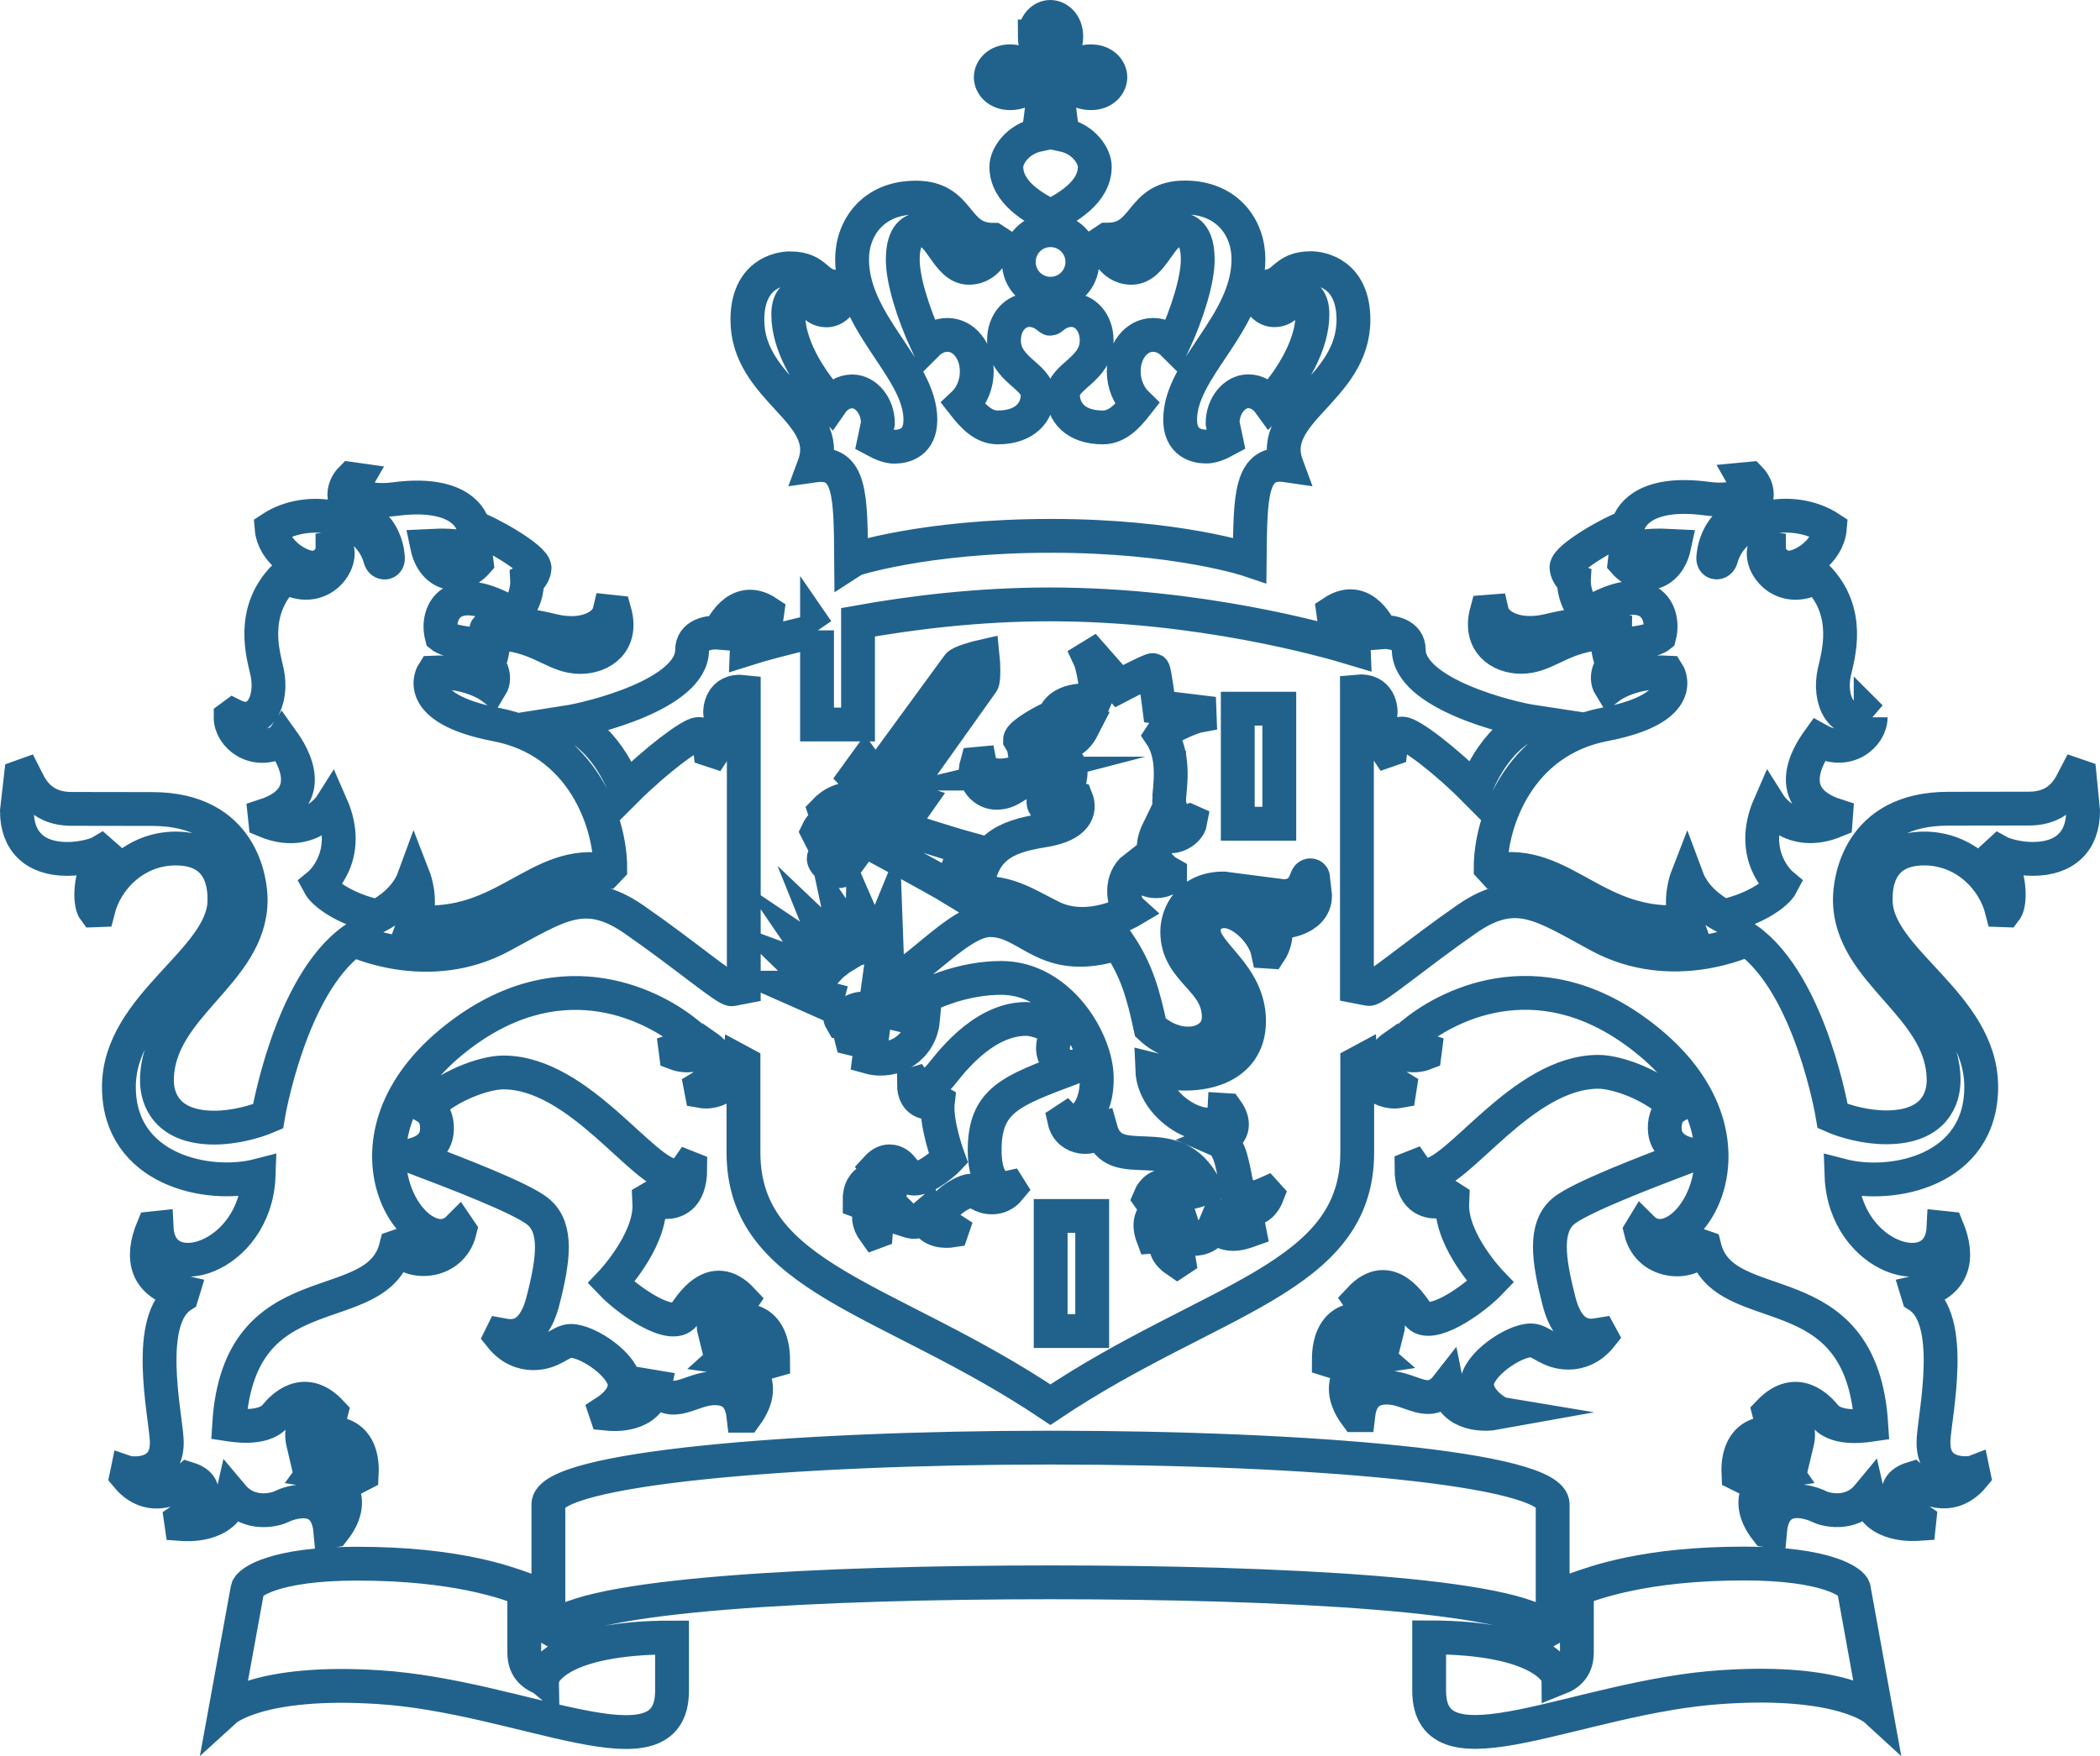 <?xml version="1.0" encoding="UTF-8"?><svg id="Laag_2" xmlns="http://www.w3.org/2000/svg" viewBox="0 0 994.47 831.87"><defs><style>.cls-1{fill:none;stroke:#21628d;stroke-miterlimit:10;stroke-width:16.02px;}</style></defs><g id="Laag_1-2"><path class="cls-1" d="m517.22,630.48h-19.67v-54.52h19.67s0,54.52,0,54.52Zm88.6-240.29h-19.67v-54.52h19.67v54.52Zm-363.93-93.98c-1.47,0-11.66.06-11.66,2.11l11.66,2.24c15.76,2.69,21.91,10.63,32.93,10.63,9.99,0,20.31-6.79,16.27-21.27l-2.43-.26c-1.54,6.47-9.42,10.19-17.87,10.19-10.38-.06-12.56-3.65-28.89-3.65Zm-108.33,54.45c1.73,2.43,20.24,26.46-8.2,35.68l.26,2.43c21.01,8.78,31.2-7.37,31.2-7.37,10.63,24.21-5.7,37.6-5.7,37.6,2.31,4.36,12.36,11.66,27.61,15.05,5.83-3.07,13.97-9.03,17.3-18.13,0,0,4.1,10.57.32,20.69,42.98,3.91,58.17-30.43,91.22-24.21l1.41-1.47c0-21.14-13-59.9-53.94-67.71-40.87-7.88-29.85-24.66-29.85-24.66,17.3-.83,27.23,6.66,27.23,6.66,3.14-5.12-1.35-10.76-1.35-10.76,1.73-1.99,2.56-8.97,2.56-8.97-19.41-.06-24.47-4.16-24.47-4.16-2.95-11.4,5-27.61,33.82-10.25,7.24-6.34,6.66-16.14,6.66-16.14,2.18-1.03,3.52-4.42,3.52-5.89,0-4.8-23-17.62-28.96-19.22-1.41-6.98-10.38-17.04-37.48-13.39-12.81,1.54-22.04-1.79-17.74-9.22l-2.69-.38c-2.95,2.95-7.05,11.27,4.16,16.98,12.49,6.28,13.2,18.77,13.26,20.56.19,2.63-2.95,2.88-3.65.26-5.7-21.01-34.4-25.62-51.44-14.41.96,11.27,13.13,18.71,19.73,18.71,3.78,0,9.1-3.84,9.1-9.1l2.05-.26c2.82,7.56-8.2,22.93-24.66,13.52-16.72,16.72-10.06,37.41-8.39,45.03,3.01,13.71-3.72,26.91-16.02,20.76l-1.22.9c-.06,8.58,11.15,18.32,24.34,10.89Zm92.25-84.43c-7.82,8.78-20.56,6.73-23.57-7.62,16.02-.83,22.93.77,23.57,7.62Zm498.45,33.57c-8.39,0-16.34-3.78-17.81-10.19l-2.43.19c-3.91,14.48,6.28,21.33,16.27,21.33,11.02,0,17.23-7.94,32.93-10.63,6.98-1.15,11.66-.06,11.66-2.18l-11.66-2.11c-16.4,0-18.58,3.59-28.96,3.59Zm161.62,39.97l-1.22-.9c-12.3,6.15-19.03-7.11-15.95-20.69,1.67-7.62,8.26-28.25-8.39-45.03-16.46,9.35-27.55-6.02-24.66-13.52l2.05.26c0,5.25,5.32,9.03,9.1,9.03,6.66,0,18.77-7.5,19.73-18.71-17.04-11.21-45.74-6.66-51.5,14.35-.77,2.63-3.91,2.43-3.72-.26.13-1.79.83-14.22,13.26-20.56,11.21-5.7,7.11-13.97,4.16-16.98l-2.75.26c4.29,7.5-4.93,10.89-17.74,9.16-27.1-3.65-35.94,6.47-37.48,13.39-5.96,1.54-28.96,14.41-28.96,19.22,0,1.47,1.35,4.87,3.52,5.83,0,0-.58,9.8,6.66,16.21,28.83-17.42,36.77-1.09,33.82,10.44,0,0-5.06,4.16-24.54,4.16,0,0,.9,6.98,2.5,9.03,0,0-4.42,5.57-1.22,10.76,0,0,9.93-7.56,27.16-6.66,0,0,10.95,16.78-29.92,24.6-40.93,7.88-53.87,46.57-53.87,67.71l1.35,1.47c33.12-6.15,48.3,28.19,91.22,24.21-3.72-10.12.38-20.69.38-20.69,3.4,9.16,11.53,15.05,17.3,18.13,15.25-3.4,25.3-10.7,27.55-15.05,0,0-16.21-13.45-5.64-37.6,0,0,10.19,16.14,31.2,7.43l.19-2.5c-28.51-9.16-9.93-33.25-8.2-35.68,13.39,7.49,24.6-2.24,24.6-10.83Zm-93.02-81.16c-3.07,14.35-15.82,16.4-23.57,7.62.58-6.85,7.56-8.46,23.57-7.62ZM490,17.3c0,3.59,1.54,6.79,2.82,8.65,2.5,3.59,2.11,5.57.9,6.73-1.22,1.22-3.2,1.6-6.79-.9-1.73-1.22-4.93-2.75-8.52-2.75-6.15,0-9.22,4.1-9.22,7.56s3.07,7.56,9.22,7.56c3.59,0,6.79-1.54,8.52-2.82,3.65-2.5,5.64-2.11,6.79-.9,1.15,1.22-.58,13.64-1.99,23.38-10.25,2.18-15.18,10.44-15.18,15.12,0,12.36,13.2,19.47,20.95,23.57,7.69-4.1,20.95-11.27,20.95-23.57,0-4.8-4.93-13-15.18-15.12-1.41-9.8-3.2-22.23-1.99-23.38,1.15-1.15,3.14-1.6,6.73.9,1.79,1.22,4.93,2.82,8.52,2.82,6.21,0,9.29-4.1,9.29-7.56s-3.07-7.56-9.29-7.56c-3.59,0-6.73,1.54-8.52,2.75-3.59,2.5-5.64,2.11-6.73.9-1.22-1.15-1.67-3.14.9-6.73,1.22-1.79,2.75-5,2.75-8.65,0-6.15-4.1-9.29-7.56-9.29s-7.37,3.07-7.37,9.29Zm7.5,91.73c-8.33,0-15.05,6.66-15.05,15.05s6.73,15.05,15.05,15.05,15.05-6.73,15.05-15.05-6.73-15.05-15.05-15.05Zm0,144.78c60.28,0,94.3,11.53,94.3,11.53.32-30.43.19-47.47,17.55-44.91-9.48-25.62,31.58-35.68,31.58-68.99,0-21.91-15.57-24.41-20.12-24.41-13.64,0-11.53,8.84-23.13,8.84l-2.95.7c0,3.84,3.27,10.38,8.65,10.38,7.11,0,7.3-7.17,12.49-7.17,2.37,0,5.64,1.86,5.64,9.16,0,14.16-9.29,29.92-20.31,42.09-2.5-3.46-5.96-5.7-10.06-5.7-6.47,0-12.17,6.79-12.17,15.12l1.67,7.94c-3.72,2.05-6.92,3.14-9.35,3.14-5,0-12.43-1.99-12.43-12.81,0-24.21,32.35-45.42,32.35-75.98,0-14.61-9.74-29.21-30.17-29.21-21.91,0-17.74,19.99-36.77,19.99l-1.54,1.03c0,1.22,3.27,12.3,13.07,12.3,10.57,0,13.45-18.13,22.74-18.13,3.46,0,8.65,2.11,8.65,14.29,0,9.55-4.74,25.05-11.53,39.85-2.5-2.5-5.83-4.23-9.55-4.23-8.14,0-13.97,7.88-13.97,17.3,0,5.89,2.37,11.59,6.34,15.44-4.74,6.09-9.61,11.08-16.21,11.08-13.13,0-18.9-7.43-18.9-15.5,0-8.71,15.95-11.92,15.95-25.62,0-9.22-6.02-14.48-11.85-14.48-6.21,0-9.42,4.16-10.06,4.16s-3.84-4.16-10.12-4.16c-5.83,0-11.85,5.25-11.85,14.48,0,13.71,15.95,16.85,15.95,25.62,0,8.07-5.83,15.5-18.9,15.5-6.66,0-11.53-5-16.27-11.08,4.04-3.78,6.34-9.48,6.34-15.44,0-9.35-5.83-17.3-13.97-17.3-3.78,0-7.11,1.79-9.55,4.23-6.79-14.8-11.53-30.24-11.53-39.85,0-12.3,5.19-14.29,8.65-14.29,9.29,0,12.24,18.13,22.68,18.13,9.8,0,13.07-11.02,13.07-12.3l-1.47-.96c-18.96,0-14.86-19.99-36.77-19.99-20.37,0-30.17,14.54-30.17,29.21,0,30.62,32.35,51.89,32.35,75.98,0,10.89-7.5,12.81-12.43,12.81-2.43,0-5.7-1.15-9.35-3.14l1.67-7.94c0-8.39-5.7-15.12-12.17-15.12-4.1,0-7.56,2.18-9.99,5.7-10.95-12.17-20.31-27.93-20.31-42.09,0-7.3,3.4-9.16,5.64-9.16,5.32,0,5.45,7.17,12.56,7.17,5.38,0,8.65-6.6,8.65-10.38l-2.95-.7c-11.59,0-9.42-8.84-23.13-8.84-4.61,0-20.12,2.5-20.12,24.41,0,33.31,41.06,43.43,31.58,68.99,17.49-2.5,17.3,14.41,17.55,44.91.19-.13,34.21-11.59,94.43-11.59Zm-110.44,44.97c-16.4,3.59-28.19,6.98-33.44,8.65.26-7.24,3.01-13.97,9.48-15.44l.26-1.86c-14.61-9.67-22.49,8.97-22.61,9.55-5.19-.45-13,1.15-13,8.2,0,20.95-47.98,32.54-59.06,34.27,19.54,7.56,27.67,32.22,27.67,32.22,14.16-14.16,30.88-26.71,34.46-26.71,3.78,0,5.19,4.74,5.51,7.56l1.54.51c7.43-11.08,3.84-13.58,3.27-16.85-.51-2.56.26-12.36,11.08-11.15v139.78l-5.64,1.09c-2.5.45-22.93-16.91-46.38-33.12-23.38-16.14-35.94-6.47-62.65,7.88-34.91,18.96-70.21,1.79-70.21,1.79-30.11,21.52-40.42,83.66-40.42,83.66-5.96,2.56-15.89,5.32-25.37,5.32-22.93,0-27.23-13.97-27.23-22.23,0-35.49,44.39-50.74,44.39-85.71,0-8.46-3.91-42.98-46.64-42.98l-38.18-.06c-15.95,0-19.99-11.53-22.23-15.89l-1.79.64-1.86,16.27c0,14.16,8.33,22.68,23.89,22.68,7.11,0,13.77-1.99,15.89-3.27l1.54,1.35c-6.79,7.88-7.3,22.61-4.55,26.26l1.67-.06c3.78-15.05,17.74-29.21,36.77-29.21,23.19,0,23.06,19.73,23.06,24.47,0,28.44-49.97,49.33-49.97,88.47s41.9,48.24,66.17,41.96c-1.41,39.65-46.89,53.23-48.3,24.79l-1.79.19c-5.83,14.09-3.46,26.33,14.16,30.3l-.51,1.67c-17.55,11.21-7.94,55.03-7.11,67.9,1.28,18.58-17.17,16.34-18.71,15.82l-.32,1.54c13.13,16.02,29.28,1.41,29.28,1.41,12.24,3.84,4.61,14.22-3.52,19.67l.26,1.79c1.79.13,20.76,1.73,24.15-13.32,8.39,9.99,20.76,6.34,23.25,5.06,3.65-1.86,21.33-8.26,23.13,11.59l1.47-.26c13.39-16.85-.9-27.23-8.97-28.44.64-.9,11.4-9.8,21.01,2.5l1.35-.7c1.15-21.33-16.21-23.32-27.55-14.03-.51-2.18-4.23-14.16,12.68-13.77l.38-1.47c-13.13-14.09-24.02-1.41-26.46,1.67-5.89,6.92-20.56,4.16-21.84,3.97,4.61-74.31,70.02-47.92,79.05-84.05l1.47-.51c2.5,8.78,24.6,9.99,28.76-7.3l-.7-1.03c-18.9,18.96-61.56-40.17-3.4-88.21,49.71-40.93,94.23-18.13,111.08-4.68.9,5.89-2.63,7.88-4.87,8.58l.19,1.47c4.74,1.79,11.4,1.22,14.48-3.2,10.7,7.43,1.54,16.85-2.75,19.41l.32,1.67c9.8,1.73,17.81-8.26,18.26-14.03l1.67.9v42.22c0,60.09,69.31,68.42,145.35,119.41,76.04-50.93,145.29-59.26,145.29-119.41v-42.22l1.67-.9c.38,5.83,8.46,15.82,18.26,14.03l.26-1.67c-4.23-2.56-13.45-11.98-2.75-19.41,3.14,4.36,9.8,5,14.48,3.2l.19-1.47c-2.24-.7-5.83-2.63-4.87-8.58,16.91-13.52,61.43-36.32,111.08,4.68,58.17,48.05,15.57,107.11-3.4,88.21l-.7,1.15c4.1,17.36,26.26,16.08,28.76,7.3l1.47.51c8.97,36,74.31,9.74,78.99,84.05-1.35.19-15.95,2.95-21.84-4.04-2.5-3.07-13.32-15.76-26.59-1.79l.38,1.47c16.98-.45,13.2,11.59,12.68,13.77-11.21-9.29-28.57-7.37-27.55,14.03l1.41.7c9.67-12.36,20.37-3.46,21.01-2.5-7.94,1.22-22.29,11.59-8.97,28.44l1.54.26c1.79-19.92,19.47-13.45,23.13-11.59,2.56,1.35,14.93,5,23.25-5.06,3.4,15.05,22.29,13.45,24.15,13.32l.19-1.79c-8.14-5.45-15.76-15.89-3.46-19.67,0,0,16.14,14.61,29.21-1.41l-.32-1.54c-1.54.58-19.99,2.75-18.71-15.82.83-12.88,10.38-56.69-7.24-67.84l-.51-1.67c17.68-3.97,19.99-16.27,14.22-30.3l-1.79-.19c-1.41,28.44-46.89,14.93-48.3-24.79,24.21,6.28,66.17-2.24,66.17-41.96s-49.97-59.96-49.97-88.47c0-4.74-.19-24.47,23-24.47,18.96,0,32.99,14.16,36.77,29.21l1.67.06c2.75-3.59,2.24-18.39-4.48-26.26l1.47-1.35c2.18,1.22,8.84,3.27,15.89,3.27,15.57,0,23.89-8.52,23.89-22.68l-1.6-16.4-1.86-.64c-2.31,4.36-6.28,15.89-22.23,15.89l-38.18.06c-42.66,0-46.57,34.46-46.57,42.98,0,34.98,44.39,50.16,44.39,85.71,0,8.26-4.16,22.23-27.23,22.23-9.42,0-19.35-2.69-25.3-5.32,0,0-10.25-62.14-40.42-83.66,0,0-35.3,17.17-70.21-1.79-26.71-14.41-39.2-24.15-62.65-7.88-23.38,16.21-43.82,33.57-46.38,33.12l-5.64-1.09v-139.84c10.89-1.09,11.59,8.58,11.15,11.15-.64,3.27-4.16,5.77,3.27,16.85l1.47-.51c.32-2.75,1.73-7.56,5.57-7.56s20.31,12.49,34.4,26.71c0,0,8.2-24.6,27.67-32.22-11.08-1.67-59-13.32-59-34.27,0-6.98-7.88-8.65-13.07-8.2-.26-.64-8.07-19.22-22.68-9.55l.26,1.86c6.47,1.47,9.22,8.2,9.48,15.44-13.97-4.23-73.48-20.95-143.94-20.95-34.21,0-65.79,3.97-90.84,8.46v48.43h-19.41v-44.59l.13.19m-130.11,496.28c-5.19-2.11-8.65-5.45-8.65-12.3v-30.04c-8.65-3.07-32.16-12.04-79.24-12.04-39.08,0-51.25,8.84-51.82,11.92l-10.44,57.33s15.82-14.41,72.52-10.76c68.22,4.29,138.95,44.59,138.95,1.67v-25.18c-53.55-.06-61.31,16.91-61.31,19.41Zm419.85-19.47v25.18c0,42.92,70.72,2.63,138.95-1.67,56.69-3.78,72.52,10.76,72.52,10.76l-10.38-57.33c-.58-3.07-12.81-11.92-51.89-11.92-46.96,0-70.59,9.03-79.24,12.04v30.04c0,6.85-3.46,10.25-8.65,12.3,0-2.43-7.75-19.41-61.31-19.41Zm-179.31-26.07c109.86,0,221.46,5.77,236.13,22.29l1.67-.96v-58.3c0-16.98-115.12-26.84-237.79-26.84s-237.79,9.93-237.79,26.84v58.3l1.67.96c14.67-16.53,126.26-22.29,236.13-22.29Zm-98.01-274.56l-11.08-2.88-.9,1.41-12.88-5.7,11.53-.06.64-1.22-9.87-9.61,12.75,4.68.77-.83-8.52-12.49,12.49,8.39.9-.7-5.89-14.61,11.4,10.83.96-.58-3.14-14.73,8.39,12.24,1.15-.38.26-13.32,5.32,12.24,1.47-.19,4.23-10.31.51,13.9-1.86.38-2.31,16.72c16.59-3.91,37.28-32.29,53.11-32.29,18.9,0,25.75,22.1,60.67,10.89,8.84,13,11.85,24.28,15.25,39.97,13.52,12.68,32.35,8.46,32.35-4.93,0-18.07-19.67-21.52-19.67-40.42,0-8.39,5.83-20.5,21.97-20.5l28.19,3.65c8.52,0,10.31-6.15,11.27-8.71.83-1.92,3.14-1.28,2.88.19l.96,8.26c0,11.92-17.36,13.45-19.41,11.98l-.9.83c2.63,2.11,1.99,9.16-1.09,13.77l-.96-.06c-1.79-8.52-11.85-19.15-20.69-19.15-3.27,0-9.67,1.86-9.67,9.35,0,10.76,21.46,20.5,21.46,42.73s-22.87,28.64-45.87,22.87c.83,21.91,33.44,34.91,34.21,19.22l.96.06c4.8,6.66,2.63,11.79-3.59,14.35,5.7,2.5,6.73,14.09,8.39,20.88,2.5,10.25,13.39,4.55,13.97,4.29l.58.64c-4.16,10.76-15.12,6.66-15.12,6.66-5.77,4.1,1.22,7.62,6.41,9.22l.19.96c-3.91,1.41-12.11,3.97-16.02-2.95-2.95,7.11-9.1,6.98-11.4,6.98-4.16,0-6.98,4.23-5.96,9.99l-.77.51c-9.99-6.66-4.23-14.48-.19-16.4-.7-.51-7.62-3.33-10.57,4.74l-.83.06c-4.36-11.66,5.19-15.05,12.04-12.17-.51-1.67-4.1-7.3-13.13-5.51l-.45-.64c1.47-3.59,5.96-8.9,14.16-3.46,4.16,2.56,11.4-1.22,12.11-1.54-14.61-29.08-43.05-4.74-49.39-27.55l-1.02.32c-1.54,4.87-13.97,5.19-16.14-4.36l.58-.38c1.79,1.86,5.7,3.46,10.83-3.91,3.4-4.93,3.91-11.4,3.91-15.89,0-17.68-17.68-47.47-45.23-47.47-17.49,0-36.13,6.79-50.03,16.91l12.94,3.08c-1.22,13.13-13.77,20.76-25.37,17.55l1.99-14.99c-1.99.7-7.11,2.5-9.8,6.28l-.77-.19c-2.37-8.46,4.68-12.68,6.79-13.84l-.19-.32c-6.34-.26-9.87,4.36-10.89,5.96h-.38c-.77-1.28-1.86-5.64,1.02-8.71Zm38.5,101.09c-5,6.02-9.29.26-15.89.26-6.15,0-7.17,5.12-7.3,7.17l-.51.19c-6.92-9.48.83-14.61,5.32-15.37-.7-.7-7.5-5.25-11.85,1.03l-.7-.26c-.19-11.72,9.16-12.56,15.25-7.43,1.02-4.42-1.79-7.43-6.73-7.62l-.45-.64c2.11-2.31,4.1-3.27,6.09-3.27,6.6,0,7.43,8.2,11.66,8.2,6.41,0,15.5-8.65,16.34-9.55-.19-.51-6.28-17.04-5.06-27.03l-.45-.26c-3.07,1.73-10.89,1.67-10.89-8.01l.64-.19c3.46,4.74,9.03-.64,11.85-3.78,3.01-3.4,19.15-26.84,40.68-26.84,4.74,0,10.89,2.56,15.82,6.02-7.5,9.03-.06,17.62,5.45,16.59l.19.7c-28.44,10.7-41.13,14.99-41.13,38.82,0,12.49,4.23,19.35,11.53,17.74l.32.51c-2.56,3.14-5.7,4.16-8.2,4.16-5.83,0-6.98-3.2-10.12-3.2s-13.9,6.15-13.9,11.4c0,1.99,1.22,4.68,5,7.11l-.13.38c-2.43.38-10.89,1.02-12.81-6.85Zm74.89-231.58c-8.9-.51-14.61,1.47-14.29,4.29,4.23,4.48,10.06,4.04,14.29-4.29Zm-32.8,21.97c6.34-1.54,13.2-.83,13.97-.58l-.19,1.99c-13.13,1.67-13.77,7.69-22.04,7.69-5.57,0-11.53-5.57-9.22-13.71l1.41-.13c.7,3.59,5.77,7.43,16.08,4.74Zm-170.08,290.51c8.71,11.08,17.04.64,28.44.64,5.57,0,12.36,1.86,13.64,13h1.09c12.43-16.91-1.73-26.52-9.87-27.67,1.73-1.6,13.9-9.1,21.52,1.99l1.35-.38c0-21.46-16.08-22.93-27.8-13.71-2.11-8.26,4.16-13.84,12.24-13.84l.83-1.22c-14.35-15.37-25.11,4.04-27.55,7.11-5.77,7.62-26.26-6.66-34.46-15.25,0,0,18.13-19.03,18.13-36.39l-.13-3.07.77-.45,6.73,1.73c4.16,0,11.98-1.35,11.98-16.02l-.96-.38c-2.18,3.14-4.48,3.84-6.34,3.84-14.61,0-45.16-48.88-81.23-48.88-9.35,0-27.23,6.79-36.26,16.53,4.36,2.56,5.19,7.82,4.74,11.72-.7,6.21-5.64,9.29-10.63,10.7v1.22c18.26,6.92,51.31,19.47,58.81,25.94,8.97,7.62,7.24,22.23,2.05,42.28-5,19.22-15.69,16.66-19.54,15.95l-.38.77c4.68,5.89,10.44,7.88,15.31,7.88,9.48,0,13-5.83,17.87-5.83,8.26,0,25.5,11.79,25.5,20.82,0,5.06-3.97,9.61-9.03,12.88l.26.77c3.65.38,19.86,1.73,22.93-12.68h0Zm398.26,12.36l.26-.7c-5.06-3.27-9.03-7.88-9.03-12.88,0-9.03,17.3-20.82,25.5-20.82,4.87,0,8.46,5.83,17.87,5.83,4.87,0,10.63-1.99,15.31-7.88l-.38-.7c-3.91.64-14.61,3.27-19.54-16.02-5.12-20.05-6.92-34.59,2.05-42.34,7.56-6.47,40.61-19.03,58.81-25.94v-1.28c-5-1.41-9.93-4.42-10.63-10.63-.45-3.84.38-9.16,4.74-11.72-9.03-9.74-26.84-16.53-36.26-16.53-36.07,0-66.62,48.88-81.23,48.88-1.79,0-4.23-.7-6.34-3.78l-.96.38c0,14.73,7.82,16.02,11.98,16.02l6.73-1.73.7.45-.13,3.07c0,17.42,18.13,36.32,18.13,36.32-8.2,8.58-28.76,22.93-34.4,15.25-2.43-3.07-13.2-22.49-27.55-7.05l.83,1.22c8.07,0,14.41,5.51,12.24,13.84-11.66-9.29-27.67-7.75-27.67,13.64l1.22.38c7.62-10.95,19.79-3.59,21.59-1.99-8.14,1.22-22.29,10.89-9.87,27.74h1.02c1.28-11.15,8.07-13.07,13.58-13.07,11.4,0,19.73,10.51,28.44-.64,2.95,14.73,19.09,13.39,23,12.68Zm-291.67-281.67c-1.15,1.6-4.93-.06-6.41-.77l-.26.26c.9,2.05,4.61,8.2,9.99,8.2,2.5,0,6.02-1.47,7.05-3.07,0,0,21.2,6.92,31.71,9.8-4.1,5.38-6.6,11.92-7.17,19.09-8.46-5.19-42.34-23.38-42.34-23.38l-10.44,14.35c-1.73,2.37-10.12-3.78-8.39-6.15l7.94-10.95c-2.63-2.82-9.03-1.03-10.83-.58l-.26-.51c1.02-2.18,5-8.84,14.99-5.83,0-6.02-9.03-4.16-11.4-3.46l-.13-.38c2.5-2.63,9.8-8.58,18.07-3.72l3.59-5-7.24-7.5,4.55-6.28,5.06,6.92,39.14-53.55c.9-1.35,8.71-3.59,11.59-4.23.32,3.01.64,11.02-.26,12.36l-38.44,54,8.07,2.63-4.42,6.28-9.61-4.42-4.16,5.89h0Zm137.09-8.78c0,4.93,3.07,12.11,9.55,9.99l.58.26c-.96,5.51-10.76,10.44-15.18,4.04-4.04,8.26-3.07,16.08,5.51,20.82v1.28c-5.06,3.72-13,2.88-16.72-4.23-6.98,5.32-5.96,16.53-1.73,20.37,0,0-19.41,11.53-37.09,3.27-11.66-5.64-21.14-12.75-36.26-11.59,2.11-21.14,12.68-26.71,32.03-29.72,15.57-2.5,17.49-9.61,15.31-15.05-5.32-1.41-14.93,3.46-14.93,3.46-1.73-2.82.83-5.89.83-5.89l-1.47-5.06c10.89,0,12.68-2.43,12.68-2.43,2.05-11.15-9.48-12.43-18.26-6.28-4.1-3.59-3.46-8.39-3.46-8.39l-1.99-3.33c0-2.63,12.88-9.93,16.21-10.76.83-3.78,5.57-8.97,19.22-7.75,1.67-3.59-.96-16.85-2.63-20.37l1.47-.9,12.68,14.41s15.37-8.07,16.08-7.62c.7.38,2.88,17.55,2.88,17.55l19.09,2.31.06,1.67c-3.91.7-16.27,6.02-18.32,9.35,7.17,10.63,3.84,26.33,3.84,30.62Z"/></g></svg>
